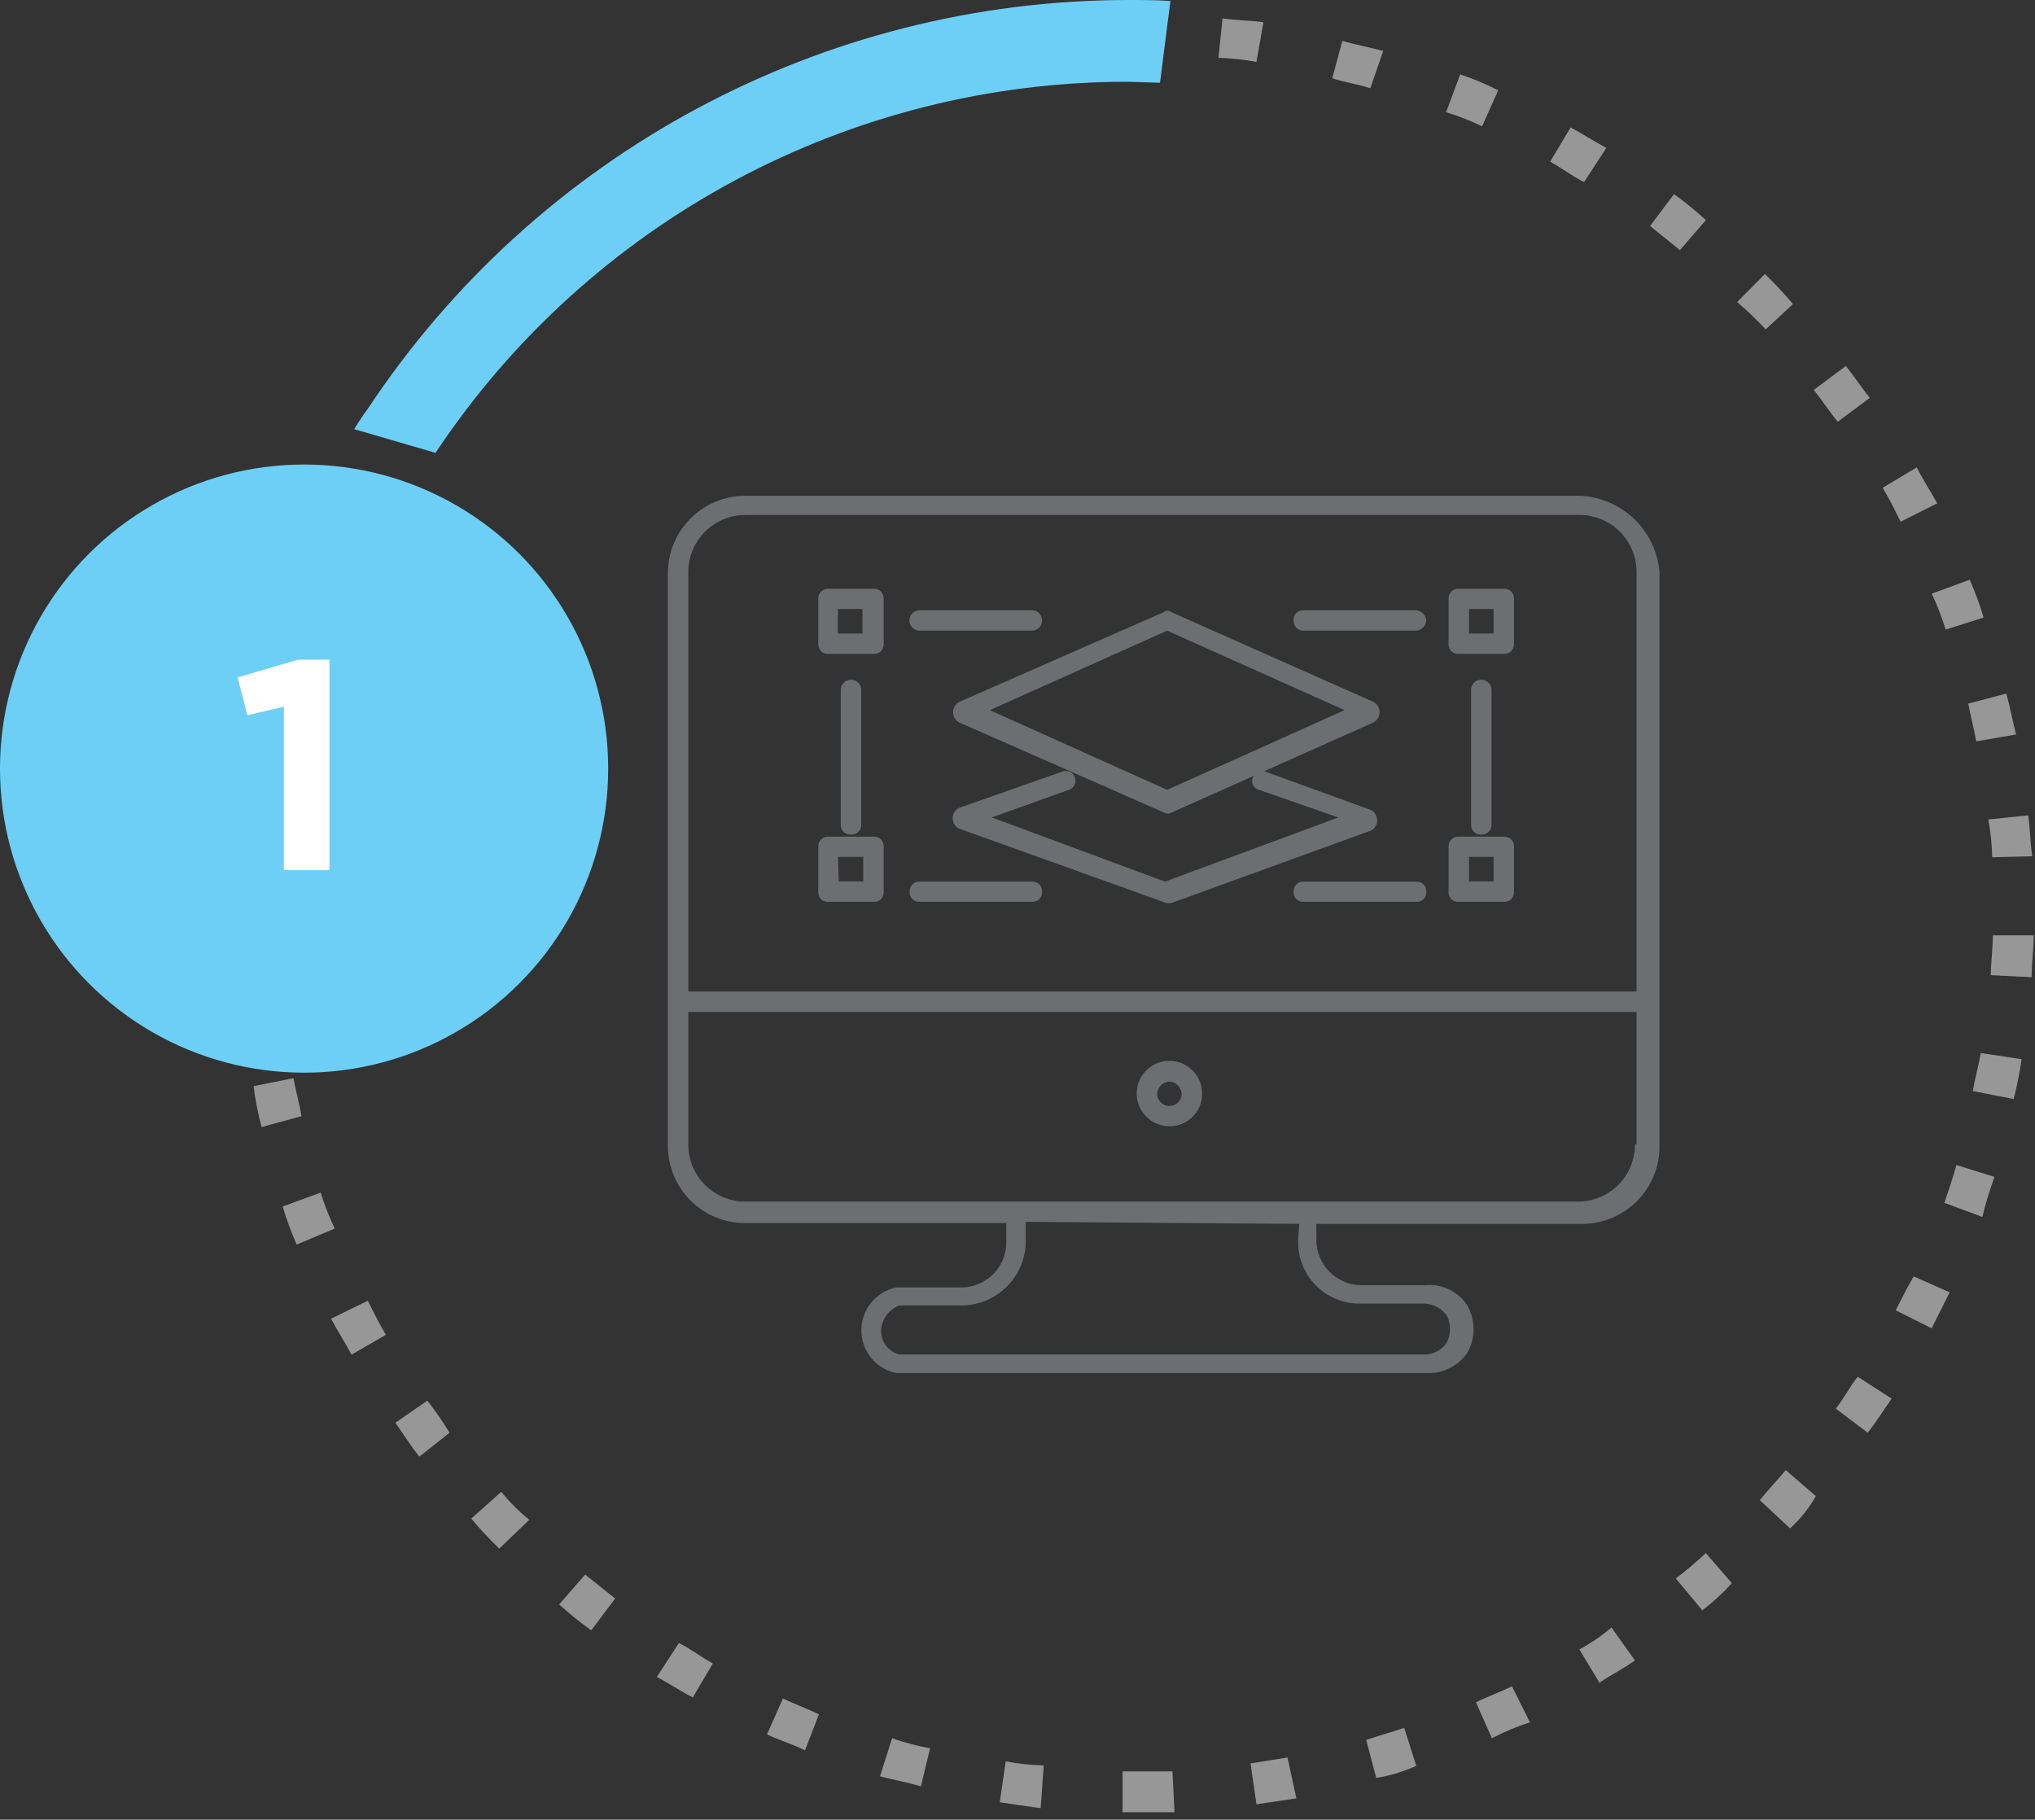 <svg xmlns="http://www.w3.org/2000/svg" width="104" height="93" viewBox="0 0 104 93">
    <rect x="0" y="0" width="104" height="93" fill="#333333" stroke="none"/>
    <g fill="none" fill-rule="evenodd">
        <g>
            <g transform="translate(-283 -1335) translate(283 1335)">
                <path d="M57.653 93.31c-25.755 0-46.634-20.878-46.634-46.634C11.019 20.921 31.898.042 57.653.042c25.756 0 46.635 20.879 46.635 46.634-.023 25.746-20.889 46.612-46.635 46.635z"/>
                <path fill="#979797" fill-rule="nonzero" d="M57.988 92.621h-.617v-2.089h2.549l.104 2.09h-2.036zm-4.805-.209c-.71-.094-1.43-.198-2.089-.302l.303-2.09c.641.122 1.29.192 1.943.21l-.157 2.182zm11.03-.198l-.303-2.089 1.89-.303.45 2.09c-.607.093-1.327.198-2.038.302zm-17.15-.92c-.721-.208-1.327-.312-2.09-.51l.617-1.944c.633.22 1.283.392 1.943.512l-.47 1.943zm23.27-.427l-.512-1.943c.616-.209 1.337-.407 1.943-.616l.616 1.942c-.652.296-1.34.503-2.047.617zm-29.192-1.41c-.617-.314-1.327-.512-1.943-.815l.815-1.838c.616.303 1.222.512 1.838.814l-.71 1.839zm35.103-.617l-.814-1.838c.616-.303 1.222-.512 1.838-.814l.92 1.838c-.671.214-1.321.487-1.944.814zm-40.837-2.088c-.606-.303-1.222-.721-1.839-1.045l1.128-1.734c.617.303 1.118.71 1.734 1.045l-1.023 1.734zm46.352-.721l-1.044-1.734c.586-.311 1.135-.686 1.64-1.117l1.2 1.681c-.563.407-1.17.71-1.785 1.118l-.01.052zm-51.543-2.705c-.572-.41-1.12-.853-1.64-1.327l1.326-1.525 1.536 1.222-1.222 1.63zM86.98 82.28l-1.337-1.608c.535-.404 1.047-.837 1.536-1.295l1.326 1.535c-.461.515-.972.984-1.525 1.4v-.032zm-61.465-3.133c-.505-.485-.982-.998-1.431-1.535l1.535-1.369c.424.528.903 1.008 1.431 1.431l-1.535 1.473zm65.956-1.044l-1.535-1.431c.407-.512.92-1.045 1.327-1.536l1.535 1.327c-.349.622-.797 1.183-1.327 1.66v-.02zm-70.04-3.656c-.407-.512-.815-1.128-1.222-1.734l1.63-1.128c.41.524.79 1.072 1.138 1.64l-1.546 1.222zm74.02-1.222l-1.63-1.232c.408-.512.71-1.118 1.118-1.63l1.734 1.118c-.408.585-.815 1.232-1.222 1.744zm-77.488-3.99c-.313-.606-.72-1.222-1.044-1.838l1.88-.92c.303.617.616 1.233.92 1.745l-1.756 1.013zm80.757-1.347l-1.838-.92c.303-.605.616-1.221.919-1.733l1.838.815-.92 1.838zm-83.556-4.282c-.281-.632-.522-1.28-.72-1.943l1.942-.71c.197.629.438 1.243.721 1.838l-1.943.815zm86.146-1.41l-1.943-.721c.21-.606.418-1.222.617-1.932l1.942.606c-.25.72-.449 1.326-.616 2.047zM13.37 57.6c-.189-.685-.325-1.383-.407-2.089l2.036-.407c.105.616.314 1.326.408 1.943l-2.037.553zm89.54-1.43l-2.089-.408c.105-.616.303-1.327.408-1.943l2.088.314c-.1.685-.236 1.365-.407 2.036zm-90.668-4.7c-.094-.711-.094-1.421-.199-2.09l2.09-.104c.012.652.081 1.302.208 1.943l-2.1.25zm91.587-1.526l-2.089-.104c0-.616.105-1.327.105-2.037h2.089c-.01.815-.105 1.42-.105 2.141zm-89.749-4.7l-2.089-.104c0-.71.105-1.42.105-2.037l2.036.199c.053.616-.052 1.232-.052 1.942zm87.733-1.43c-.014-.649-.08-1.295-.198-1.933l2.037-.209c.104.721.104 1.431.209 2.09l-2.048.051zm-87.085-4.492l-2.09-.303c.089-.705.228-1.403.419-2.088l2.088.417c-.207.644-.357 1.304-.449 1.974h.032zm86.27-1.43c-.104-.606-.302-1.327-.407-1.933l1.943-.512c.199.71.303 1.327.501 2.09l-2.036.354zm-84.84-4.387l-1.942-.616c.177-.666.418-1.314.72-1.933l1.933.71c-.31.586-.559 1.202-.742 1.839h.032zm83.274-1.327c-.19-.63-.428-1.244-.71-1.838l1.943-.71c.277.628.515 1.273.71 1.932l-1.943.616zm-81.164-4.292l-1.838-.92.92-1.827 1.837.919c-.302.71-.616 1.222-.919 1.828zm78.866-1.222c-.303-.606-.605-1.222-.919-1.734l1.744-1.045c.303.617.71 1.233 1.045 1.839l-1.87.94zm-75.9-3.98l-1.744-1.128c.408-.605.825-1.117 1.233-1.733l1.63 1.232c-.41.516-.784 1.06-1.118 1.63zm72.683-1.128c-.407-.501-.814-1.117-1.222-1.629l1.64-1.222c.408.512.815 1.118 1.222 1.63l-1.64 1.221zm-69.11-3.676l-1.536-1.327c.408-.5.92-1.044 1.431-1.524l1.535 1.43-1.43 1.42zm65.434-1.045c-.461-.493-.95-.96-1.462-1.4l1.42-1.43c.505.485.982.998 1.431 1.535l-1.389 1.295zm-61.257-3.133l-1.326-1.535c.512-.408 1.044-.92 1.64-1.327l1.326 1.63c-.587.354-1.136.767-1.64 1.232zm56.87-.919l-1.525-1.232 1.222-1.63c.569.41 1.113.853 1.63 1.327l-1.327 1.535zm-52.065-2.757L32.66 8.293l1.744-1.128 1.044 1.734c-.53.408-1.085.785-1.66 1.128zm47.167-.721c-.616-.303-1.128-.71-1.734-1.044l1.045-1.745c.605.314 1.222.721 1.827 1.045l-1.138 1.744zM38.989 7.06l-.919-1.838c.623-.328 1.273-.6 1.943-.814l.814 1.859c-.592.31-1.206.574-1.838.793zm36.754-.605c-.593-.287-1.208-.528-1.838-.721l.72-1.932c.668.222 1.317.494 1.943.814l-.825 1.839zm-31.24-1.536l-.636-1.942c.605-.199 1.326-.408 2.036-.606l.512 1.932c-.585.209-1.295.418-1.911.616zm25.527-.407c-.616-.209-1.326-.303-1.943-.512L68.6 2.09c.72.209 1.327.313 2.089.512l-.658 1.911zM50.321 3.468l-.303-2.037 2.09-.313.302 2.088c-.706-.014-1.411.08-2.089.282v-.02zm13.891-.303c-.64-.121-1.29-.191-1.942-.21L62.479.94c.71.104 1.43.104 2.089.198l-.356 2.027zm-7.969-.408L56.15.668h2.141v2.09h-2.088.041z"/>
                <path fill="#6DCFF6" fill-rule="nonzero" d="M18.1 21.933c.146-.24.303-.47.45-.7l.25-.344C27.431 7.853 42.02.01 57.653 0c.721 0 1.442 0 2.162.052l-.532 4.178-1.63-.052c-14.231-.008-27.52 7.113-35.396 18.967L18.1 21.933z"/>
                <path fill="#6D6E71" fill-rule="nonzero" d="M34.446 50.676H83.953V51.72H34.446z"/>
                <path fill="#6D6E71" fill-rule="nonzero" d="M80.725 25.338H38.091c-1.052 0-2.06.419-2.803 1.163-.743.745-1.158 1.754-1.156 2.806v29.245c-.002 1.05.414 2.059 1.157 2.802.743.743 1.751 1.159 2.802 1.156h13.337v.94c.012.616-.224 1.21-.653 1.652-.43.441-1.018.693-1.634.698H45.8c-1.037.216-1.78 1.13-1.78 2.188 0 1.059.743 1.972 1.78 2.188h27.208c.794.005 1.538-.387 1.984-1.044.419-.746.419-1.656 0-2.402-.472-.738-1.323-1.143-2.193-1.045H69.57c-1.264-.011-2.286-1.033-2.297-2.298v-.835H80.85c1.05 0 2.057-.417 2.8-1.16.742-.742 1.159-1.749 1.159-2.799V29.244c-.178-2.147-1.93-3.823-4.084-3.906zm-14.382 38.05c-.028.848.29 1.672.88 2.283.59.61 1.404.955 2.253.954h3.217c.495-.016.965.215 1.254.616.21.429.21.93 0 1.358-.271.423-.753.664-1.254.627H45.956c-.564-.15-.95-.67-.93-1.254.045-.56.406-1.047.93-1.253h3.133c.887.011 1.741-.336 2.368-.963.628-.628.975-1.482.964-2.369v-.94l13.974.105-.052.835zm17.213-4.9c.002.776-.303 1.52-.85 2.068-.547.549-1.29.857-2.064.857H38.09c-.775 0-1.518-.308-2.064-.857-.547-.549-.853-1.292-.85-2.067V29.244c-.003-.774.303-1.518.85-2.067.546-.549 1.29-.857 2.064-.857h42.634c.775 0 1.518.308 2.064.857.547.549.853 1.293.85 2.067V58.49h-.083z"/>
                <path fill="#6D6E71" fill-rule="nonzero" d="M59.763 57.56c-.677 0-1.287-.409-1.545-1.035-.258-.625-.113-1.345.367-1.822.48-.477 1.2-.618 1.825-.356.624.262 1.028.875 1.024 1.552.003.443-.172.868-.487 1.18-.314.313-.74.486-1.184.48zm0-2.288c-.335.025-.602.291-.627.627 0 .346.281.626.627.626s.627-.28.627-.626c-.025-.336-.292-.602-.627-.627zM59.44 46.091l-10.445-3.75c-.19-.104-.31-.304-.31-.521 0-.218.12-.418.31-.523l5.316-1.87c.26-.086.54.055.627.314.086.26-.054.54-.314.627l-3.937 1.41 8.846 3.28 8.868-3.28-4.063-1.41c-.13-.035-.237-.124-.297-.243-.06-.12-.066-.26-.017-.384.105-.209.418-.418.627-.313l5.42 1.974c.192.104.31.304.31.522 0 .218-.118.418-.31.522l-10.183 3.698c-.15.036-.31.017-.449-.053z"/>
                <path fill="#6D6E71" fill-rule="nonzero" d="M59.606 41.58l-10.59-4.659c-.191-.104-.31-.305-.31-.522 0-.218.119-.418.31-.522l10.444-4.585c.12-.107.3-.107.418 0l10.32 4.585c.19.104.309.304.309.522 0 .217-.12.418-.31.522L59.753 41.58h-.147zm-9.024-5.286l9.066 4.074 9.066-4.074-9.066-4.062-9.066 4.062zM52.765 32.232H47c-.288 0-.522-.234-.522-.523 0-.288.234-.522.522-.522h5.734c.288 0 .522.234.522.522 0 .289-.234.523-.522.523h.031zM43.49 42.655c-.14.01-.279-.043-.379-.143-.1-.1-.152-.238-.143-.38V35.26c0-.288.234-.522.523-.522.288 0 .522.234.522.522v6.873c.01.141-.043.28-.143.38-.1.1-.238.151-.38.142zM52.765 46.091H47c-.138.01-.274-.041-.372-.14-.098-.097-.15-.233-.14-.371-.009-.14.042-.276.14-.376.097-.1.233-.153.372-.147h5.734c.141-.009.28.043.38.143.1.1.152.238.142.38.01.134-.04.266-.132.364-.094.097-.224.15-.359.147zM44.64 33.422h-2.298c-.141.01-.28-.042-.38-.142-.1-.1-.152-.239-.142-.38v-2.298c-.007-.14.047-.275.146-.372.1-.098.237-.149.376-.14h2.298c.139-.009.275.042.375.14.1.097.153.233.147.372V32.9c.01.141-.043.28-.143.38-.1.1-.238.152-.38.142zm-1.818-1.044h1.254v-1.254h-1.254v1.254zM44.64 46.091h-2.298c-.14.013-.279-.037-.38-.135-.1-.099-.152-.236-.142-.376v-2.298c-.01-.141.042-.28.142-.38.1-.1.239-.152.38-.142h2.298c.14-.01.279.042.38.142.1.1.151.239.142.38v2.298c.01.14-.043.277-.143.376-.1.098-.24.148-.38.135zm-1.776-1.044h1.253v-1.253h-1.295l.042 1.253zM72.37 32.232h-5.734c-.142.009-.28-.043-.38-.143-.1-.1-.152-.239-.143-.38-.024-.258.16-.49.418-.522h5.734c.316-.024.594.207.627.522-.02.28-.243.503-.522.523zM75.701 42.655c-.14.01-.28-.043-.38-.143-.1-.1-.151-.238-.142-.38V35.26c0-.288.234-.522.522-.522.289 0 .523.234.523.522v6.873c.009.141-.043.28-.143.38-.1.1-.239.151-.38.142zM72.37 46.091h-5.734c-.14.013-.28-.037-.38-.135-.1-.099-.152-.236-.143-.376-.009-.142.043-.28.143-.38.1-.1.238-.152.38-.143h5.734c.14-.009.279.043.38.143.1.1.151.238.142.38.01.14-.043.277-.143.376-.1.098-.24.148-.38.135zM76.85 33.422h-2.298c-.14.01-.279-.042-.38-.142-.1-.1-.151-.239-.142-.38v-2.298c-.006-.14.047-.275.147-.372.1-.098.236-.149.375-.14h2.298c.14-.009.276.042.376.14.1.097.153.233.146.372V32.9c.01.141-.042.28-.142.38-.1.1-.239.152-.38.142zm-1.775-1.044h1.253v-1.254h-1.253v1.254zM76.85 46.091h-2.298c-.14.013-.278-.037-.379-.135-.1-.099-.153-.236-.143-.376v-2.298c-.01-.141.043-.28.143-.38.1-.1.238-.152.38-.142h2.297c.141-.01.28.042.38.142.1.1.152.239.142.38v2.298c.01.14-.042.277-.143.376-.1.098-.239.148-.379.135zm-1.775-1.044h1.253v-1.253h-1.253v1.253z"/>
                <circle cx="15.541" cy="39.282" r="15.541" fill="#6DCFF6" fill-rule="nonzero"/>
                <path fill="#FFF" fill-rule="nonzero" d="M14.507 44.472L14.507 36.117 12.638 36.556 12.147 34.623 15.228 33.715 16.836 33.715 16.836 44.472z"/>
            </g>
        </g>
    </g>
</svg>
